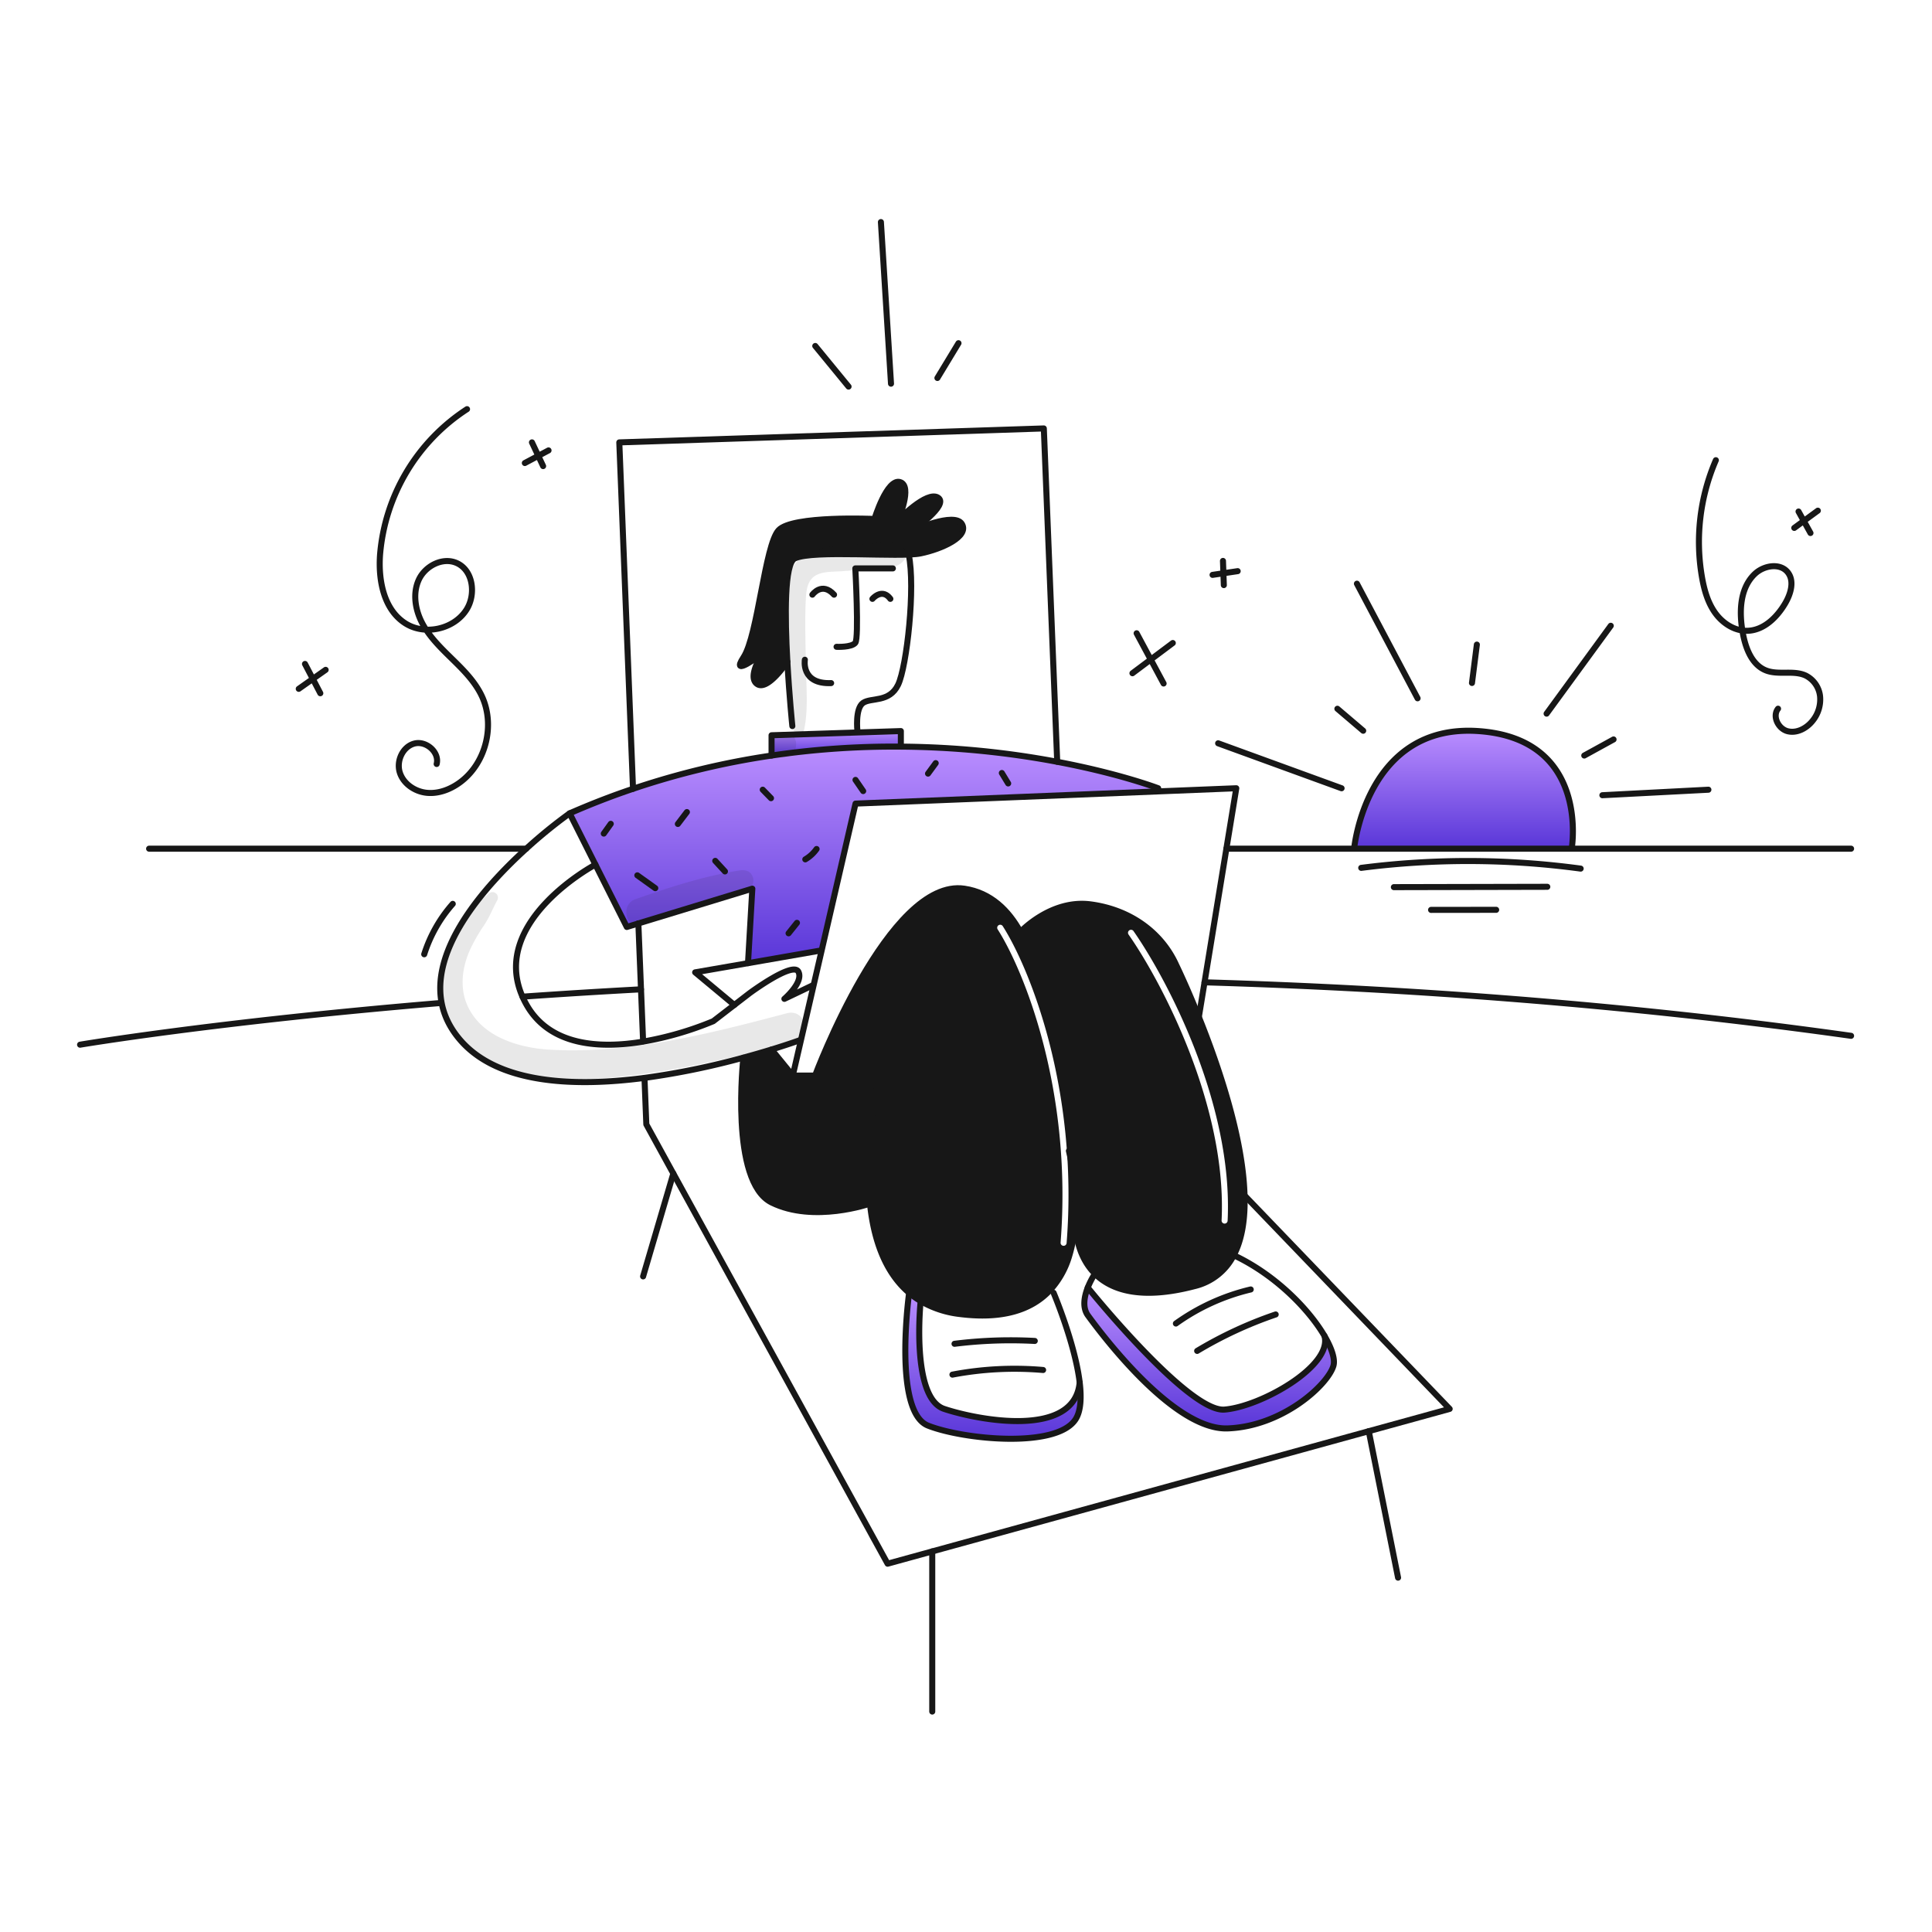 <svg xmlns="http://www.w3.org/2000/svg" width="960" height="960" fill="none"><g clip-path="url(#a)"><path fill="#171717" fill-rule="evenodd" d="M507.045 463.063s15.089-16.288 34.833-13.686c19.744 2.602 35.3 13.98 42.619 30.258 0 0 5.026 10.309 11.2 25.7 9.582 23.818 21.933 59.829 22.708 88.693.334 11.536-1.2 21.923-5.488 29.944a29.439 29.439 0 0 1-19.41 15.11c-26.812 7.01-41.46 1.826-49.442-6.185-10.181-10.2-9.562-25-9.562-25l-.275-.02a73.126 73.126 0 0 1-2.965 16.239 43.048 43.048 0 0 1-10.623 18.123c-8.639 8.483-22.306 13.362-43.561 10.7a49.7 49.7 0 0 1-19.616-6.46 40.947 40.947 0 0 1-5.724-4.1c-12.007-10.211-17.583-26.449-19.459-44.3 0 0-27.96 9.818-48.9-.579-20.94-10.397-13.99-71.935-13.99-71.935l-.01-.039c5.272-1.434 10-2.818 14-4.035v.01l10.545 12.939h11.084s36.728-98.413 74.153-92.866c13.215 1.961 22.021 10.826 27.883 21.489Zm-10.853-3.327a1.5 1.5 0 0 1 2.072.456c13.166 20.594 37.758 80.683 31.731 157.425a1.5 1.5 0 1 1-2.99-.234c5.973-76.058-18.435-135.502-31.269-155.575a1.5 1.5 0 0 1 .456-2.072Zm67.037 2.904a1.5 1.5 0 1 0-2.458 1.72c8.264 11.818 20.532 33.161 30.38 58.668 9.851 25.516 17.237 55.087 15.851 83.399a1.499 1.499 0 1 0 2.996.146c1.414-28.888-6.117-58.9-16.049-84.626-9.935-25.734-22.317-47.291-30.72-59.307Z" clip-rule="evenodd"/><path fill="url(#b)" d="M734.541 363.264c55.785 3.819 46.428 58.445 46.428 58.445H672.856s5.891-62.254 61.685-58.445Z"/><path fill="url(#c)" d="M658.1 663.746c3.731 6.352 5.4 11.752 4.477 14.9-2.768 9.533-25.408 30.2-52.662 31.123-27.254.923-63.757-48.51-69.3-56.1-2.915-3.986-1.806-9.523-.108-13.882 0 0 49.884 62.018 67.91 60.624 18.026-1.394 53.983-21.703 49.683-36.665Z"/><path fill="url(#d)" d="m575.494 391.677.059 1.561-150.447 6.067-16.936 73.417-1.178-.275-35.314 6.146 2.15-37.013-56.628 17.27v.01l-5.743 1.747-15.6-30.985-12.812-25.467c10.574-4.634 21.074-8.701 31.5-12.2a394.805 394.805 0 0 1 68.832-16.524 415.299 415.299 0 0 1 64.248-4.437 435.414 435.414 0 0 1 77.7 7.54c31.329 5.907 50.169 13.143 50.169 13.143Z"/><path fill="#171717" d="M453.106 263.772c.53-.235 21.177-9.552 24.858-3.416 3.731 6.224-9.945 12.439-20.519 14.618-10.574 2.179-53.163-1.865-62.49 2.484-5.282 2.464-4.977 28.874-3.721 51.308 0 0-9.65 14.608-14.932 11.182-5.164-3.338 2.13-14.677 2.474-15.208-.344.256-16.386 12.606-9.317 1.846 7.147-10.888 10.573-55.657 17.407-63.118 6.834-7.461 47.655-5.6 47.655-5.6s6.136-20.205 12.665-18.34c6.529 1.865-.933 18.958-.933 18.958s14.305-14.923 19.9-11.192c5.518 3.686-12.553 16.144-13.047 16.478Z"/><path fill="url(#e)" d="M457.465 646.486s-4.987 48.039 11.654 53.586c16.641 5.547 64.846 14.883 67.369-13.186.913 7.491.609 14.167-1.983 18.271-9.347 14.786-55.8 10.162-73.358 3.23-17.558-6.932-9.406-66-9.406-66a40.94 40.94 0 0 0 5.724 4.099Z"/><path fill="url(#f)" d="M447.628 370.981v.01a415.175 415.175 0 0 0-64.248 4.437v-10.082l64.248-2.082v7.717Z"/><path stroke="#171717" stroke-linecap="round" stroke-linejoin="round" stroke-width="3" d="m317.2 458.86-5.743 1.747-15.6-30.985-12.812-25.467c10.574-4.634 21.074-8.701 31.5-12.2a394.805 394.805 0 0 1 68.832-16.524 415.299 415.299 0 0 1 64.248-4.437 435.414 435.414 0 0 1 77.7 7.54c31.329 5.91 50.169 13.146 50.169 13.146"/><path stroke="#171717" stroke-linecap="round" stroke-linejoin="round" stroke-width="3" d="m371.678 478.593 2.15-37.013-56.629 17.27"/><path stroke="#171717" stroke-linecap="round" stroke-linejoin="round" stroke-width="3" d="m406.992 472.447-35.314 6.146-26.263 4.565 19.459 16.2"/><path stroke="#171717" stroke-linecap="round" stroke-linejoin="round" stroke-width="3" d="M283.043 404.156a245.443 245.443 0 0 0-21.56 17.554c-25.251 22.915-60.32 63.816-32.5 95.409 18.918 21.491 56.422 23.032 91.246 18.487a381.58 381.58 0 0 0 49.147-10.073c5.272-1.434 10-2.818 14-4.035 8.787-2.7 14.089-4.644 14.089-4.644"/><path stroke="#171717" stroke-linecap="round" stroke-linejoin="round" stroke-width="3" d="m403.477 489.777-13.715 6.548s9.7-8.316 6.931-13.519c-2.769-5.203-24.259 10.731-24.259 10.731l-7.56 5.822-10.456 8.06a163.472 163.472 0 0 1-34.833 10.142v.01c-21.187 3.534-46.35 2.346-58.033-18.468a41.014 41.014 0 0 1-1.924-3.858c-16.592-37.582 36.227-65.622 36.227-65.622"/><path stroke="#171717" stroke-linecap="round" stroke-linejoin="round" stroke-width="3" d="m383.38 521.508 10.545 12.939 4.035-17.485 6.234-27.018 3.976-17.221 16.936-73.417 150.447-6.067 38.75-1.561-4.918 30.032-10.859 66.398-2.827 17.23-.108.687M369.39 525.572s-6.941 61.538 13.99 71.935c20.931 10.397 48.9.579 48.9.579"/><path stroke="#171717" stroke-linecap="round" stroke-linejoin="round" stroke-width="3" d="M444.515 503.256s-16.739 52.025-12.233 94.83c1.876 17.849 7.452 34.087 19.459 44.3a40.749 40.749 0 0 0 5.724 4.1 49.683 49.683 0 0 0 19.616 6.46c21.255 2.661 34.922-2.218 43.561-10.7a43.053 43.053 0 0 0 10.623-18.123 73.24 73.24 0 0 0 2.965-16.239 124.65 124.65 0 0 0-3.093-36.021"/><path stroke="#171717" stroke-linecap="round" stroke-linejoin="round" stroke-width="3" d="M393.925 534.447h11.084s36.728-98.413 74.153-92.866c13.215 1.954 22.021 10.819 27.883 21.482C517.795 482.58 520 505.5 520 505.5"/><path stroke="#171717" stroke-linecap="round" stroke-linejoin="round" stroke-width="3" d="M507.045 463.063s15.089-16.288 34.833-13.686c19.744 2.602 35.3 13.98 42.619 30.258 0 0 5.026 10.309 11.2 25.7 9.582 23.818 21.933 59.829 22.708 88.693.334 11.536-1.2 21.923-5.488 29.944a29.432 29.432 0 0 1-19.41 15.11c-26.812 7.01-41.46 1.826-49.442-6.185-10.181-10.2-9.562-25-9.562-25m-82.762 34.487s-8.148 59.073 9.406 66c17.554 6.927 64.011 11.556 73.358-3.23 2.592-4.1 2.9-10.78 1.983-18.271-2.366-19.478-12.969-44.5-12.969-44.5"/><path stroke="#171717" stroke-linecap="round" stroke-linejoin="round" stroke-width="3" d="M544.067 632.9a38.677 38.677 0 0 0-3.564 6.892c-1.7 4.359-2.807 9.9.108 13.882 5.547 7.589 42.04 57.03 69.3 56.099 27.26-.931 49.894-21.589 52.662-31.122.923-3.151-.746-8.552-4.477-14.901-7.54-12.832-23.552-29.55-43.8-39.438M383.38 375.419v-10.073l64.248-2.082v7.717m-68.841-46.26-.004.01-.006.009c-.344.531-7.638 11.87-2.474 15.208 5.282 3.426 14.932-11.182 14.932-11.182"/><path stroke="#171717" stroke-linecap="round" stroke-linejoin="round" stroke-width="3" d="M453.106 263.772c.491-.334 18.565-12.792 13.048-16.474-5.6-3.731-19.9 11.192-19.9 11.192s7.462-17.092.933-18.958c-6.529-1.866-12.665 18.34-12.665 18.34s-40.812-1.866-47.655 5.6c-6.843 7.466-10.26 52.23-17.407 63.118-7.069 10.76 8.973-1.59 9.317-1.846"/><path stroke="#171717" stroke-linecap="round" stroke-linejoin="round" stroke-width="3" d="M393.709 360.781s-1.522-14.844-2.475-32.015c-1.256-22.434-1.561-48.844 3.721-51.308 9.327-4.349 51.917-.314 62.49-2.484s24.25-8.394 20.519-14.618c-3.681-6.136-24.328 3.181-24.858 3.416l-.01.01"/><path stroke="#171717" stroke-linecap="round" stroke-linejoin="round" stroke-width="3" d="M426.048 363.264s-1.247-11.192 2.8-13.99 13.058 0 17.407-9.013 8.7-48.588 5.282-64.708M320.242 535.674l.913 23.022 13.421 24.437L441.05 776.994l22.178-6.107 216.903-59.741 40.204-11.074L618.417 594.03M317.199 458.852v.01l1.315 32.732 1.041 25.821"/><path stroke="#171717" stroke-linecap="round" stroke-linejoin="round" stroke-width="3" d="m525.325 378.522-6.656-165.635-210.944 6.931 6.823 172.135"/><path stroke="#171717" stroke-linecap="round" stroke-linejoin="round" stroke-width="3" d="M399.933 327.822s-2.081 12.233 13.058 11.605m2.69-18.027s7.461.373 9.327-1.993c1.866-2.366 0-36.973 0-36.973h18.653m-39.997 13.058s4.761-6.636 10.77 0"/><path stroke="#171717" stroke-linecap="round" stroke-linejoin="round" stroke-width="3" d="M433.51 297.565s4.761-5.6 8.9 0m166.975 124.144h310.407m-845.7 0h187.391m337.043 66.398c100.76 2.965 209.5 10.887 321.266 26.586m-660.164-19.449a3501.985 3501.985 0 0 1 58.867-3.652M39.79 519.1s67.614-11.418 178.966-20.7m454.1-76.691s5.891-62.254 61.685-58.445c55.794 3.809 46.428 58.445 46.428 58.445m-47.125-101.406-2.425 19.056m-27.028 7.619-30.14-56.943m3.112 73.062-12.822-10.917m2.081 39.498-61.331-22.336m163.21-14.737 31.878-43.66m-13.166 64.475 14.55-7.992m-5.547 27.715 52.672-2.739M457.465 646.486s-4.987 48.039 11.654 53.586c16.641 5.547 64.846 14.883 67.369-13.186m4.012-47.095s49.884 62.018 67.91 60.624c18.026-1.394 53.99-21.707 49.69-36.669m-338.545-29.512 15.021-51.101M463.229 850.46v-79.573m231.462 13.039-14.56-72.78M232.066 203.312a95.585 95.585 0 0 0-29.907 30.967 95.587 95.587 0 0 0-13.28 40.951c-1.01 12.856 1.7 27.655 12.6 34.544 9.762 6.168 24.268 2.858 30.387-6.936 4.7-7.515 3.272-19.292-4.776-23-6.954-3.206-15.767 1.26-18.979 8.211-3.212 6.951-1.737 15.338 1.936 22.058 3.673 6.72 9.293 12.126 14.767 17.481 5.474 5.355 10.988 10.905 14.359 17.781 7.033 14.347 2.541 33.377-10.166 43.064-4.78 3.644-10.744 6.054-16.732 5.53-5.988-.524-11.844-4.417-13.632-10.155-1.788-5.738 1.493-12.876 7.319-14.354 5.826-1.478 12.489 4.337 11.015 10.164m-57.816-35.152-7.611-14.56m-3.099 12.369 13.359-9.431m108.061-101.245-5.544-11.781m-3.537 10.256 11.769-6.262m149.087-31.723L405.1 171.918m37.637 18.727-5.017-80.293m28.08 77.462 10.469-17.281m200.12 260.703a416.5 416.5 0 0 1 109.03.371m-92.807 9.209 76.232-.168m-57.752 11.472 32.341-.034M852.6 228.674a102.434 102.434 0 0 0-6.884 58.212c1.105 6.266 2.87 12.579 6.6 17.737 3.73 5.158 9.72 9.014 16.079 8.81 8.017-.258 14.548-6.659 18.624-13.568 2.806-4.756 4.739-11.171 1.3-15.494-3.82-4.8-11.883-3.432-16.339.79-7.62 7.22-7.889 19.253-5.959 29.571 1.393 7.448 4.472 15.675 11.536 18.417 6.24 2.421 13.709-.3 19.756 2.565a13.095 13.095 0 0 1 7.058 10.179 16.754 16.754 0 0 1-3.557 12.086c-2.94 3.808-7.869 6.533-12.535 5.358-4.666-1.175-7.747-7.4-4.78-11.187m-305.31-12.528-13.4-24.95m-2.078 19.85 20.045-15.008m25.361-28.783-.429-12.014m-5.167 6.932 12.474-1.848m284.618-18.952-5.923-10.673m-2.121 8.142 11.706-8.566M500.955 389.28l-3.148-5.18m-36.671.299 3.811-5.2m-36.04 13.877-3.813-5.543m-24.945 39.476a18.123 18.123 0 0 0 5.605-5.144M383.1 396.614 379 392.4m12.842 71.355 4.158-5.2m-35.782-25.556-4.81-5.235m-18.579-18.348 4.485-5.9M325.6 441.321l-8.912-6.372m-16.67-20.745 3.465-4.85"/><path stroke="#171717" stroke-linecap="round" stroke-linejoin="round" stroke-width="3" d="M473.262 683.044a164.79 164.79 0 0 1 45.05-2.3m-44.012-13.02a224.746 224.746 0 0 1 39.872-1.416m80.691 4.95a202.435 202.435 0 0 1 39.021-18.108m-49.584 4.502a105.567 105.567 0 0 1 37.177-16.927M210.792 474.168a69.482 69.482 0 0 1 14.18-25.041"/><path fill="#171717" d="M399.614 362.339c2.133-10.33.959-21.426.823-31.9-.142-10.945-.59-22.011-.019-32.947.21-4.025.745-8.82 4.433-11.254 3.688-2.434 9.244-2.091 13.439-2.4l16.553-1.225c5.235-.388 10.947.137 14.5-4.382 1.3-1.659 1.708-4.009 0-5.635-4.645-4.422-10.6-2.917-16.449-2.465-6.362.49-12.742.874-19.094 1.479-10.983 1.045-20.1 5.662-22.818 17.064-2.643 11.09-1.026 23.674-.632 34.951.439 12.532-.184 26.666 3.748 38.714.818 2.506 4.91 2.928 5.514 0h.002ZM373.9 435.392l-.246-.48c-1.157-2.257-3.729-2.788-5.985-2.435-17.664 2.763-35.1 8.439-51.944 14.33-7.921 2.771-4.513 15.455 3.489 12.656 16.977-5.938 34.349-10.727 51.273-16.765a5.464 5.464 0 0 0 3.891-5.111 4.709 4.709 0 0 0-.478-2.195Zm-131.079 8.646c-2.941 2.777-6.158 4.713-8.682 7.959a96.046 96.046 0 0 0-6.938 10.258 63.382 63.382 0 0 0-8.407 22.723c-2.379 16.094 3.629 30.125 16.73 39.759s29.842 11.841 45.7 11.795c18.071-.054 36.155-2.21 53.938-5.31 20.151-3.513 40.007-8.478 59.759-13.751 9.027-2.41 5.2-16.412-3.863-14.012-38.044 10.076-78.224 20.383-117.929 18.113-15.45-.883-33.814-6.387-40.8-21.764-4.04-8.9-2.719-19.055 1.17-27.744a84.336 84.336 0 0 1 7-12.261c2.7-4.048 4.283-8.261 6.592-12.47a2.73 2.73 0 0 0-4.27-3.3v.005Zm152.741-73.878.01-.662a5.65 5.65 0 0 0-2.835-4.894 5.64 5.64 0 0 0-5.655.022l-.658.291a6.07 6.07 0 0 0-2.186 8.298 6.073 6.073 0 0 0 11.324-3.055Z" opacity=".1"/></g><defs><linearGradient id="b" x1="727.208" x2="727.208" y1="363.096" y2="421.709" gradientUnits="userSpaceOnUse"><stop stop-color="#BA8EFF"/><stop offset="1" stop-color="#5936D8"/></linearGradient><linearGradient id="c" x1="600.819" x2="600.819" y1="639.787" y2="709.782" gradientUnits="userSpaceOnUse"><stop stop-color="#BA8EFF"/><stop offset="1" stop-color="#5936D8"/></linearGradient><linearGradient id="d" x1="429.299" x2="429.299" y1="370.979" y2="478.593" gradientUnits="userSpaceOnUse"><stop stop-color="#BA8EFF"/><stop offset="1" stop-color="#5936D8"/></linearGradient><linearGradient id="e" x1="493.404" x2="493.404" y1="642.387" y2="714.924" gradientUnits="userSpaceOnUse"><stop stop-color="#BA8EFF"/><stop offset="1" stop-color="#5936D8"/></linearGradient><linearGradient id="f" x1="415.504" x2="415.504" y1="363.264" y2="375.428" gradientUnits="userSpaceOnUse"><stop stop-color="#BA8EFF"/><stop offset="1" stop-color="#5936D8"/></linearGradient><clipPath id="a"><path fill="#fff" d="M38 108h884v744H38z"/></clipPath></defs></svg>
